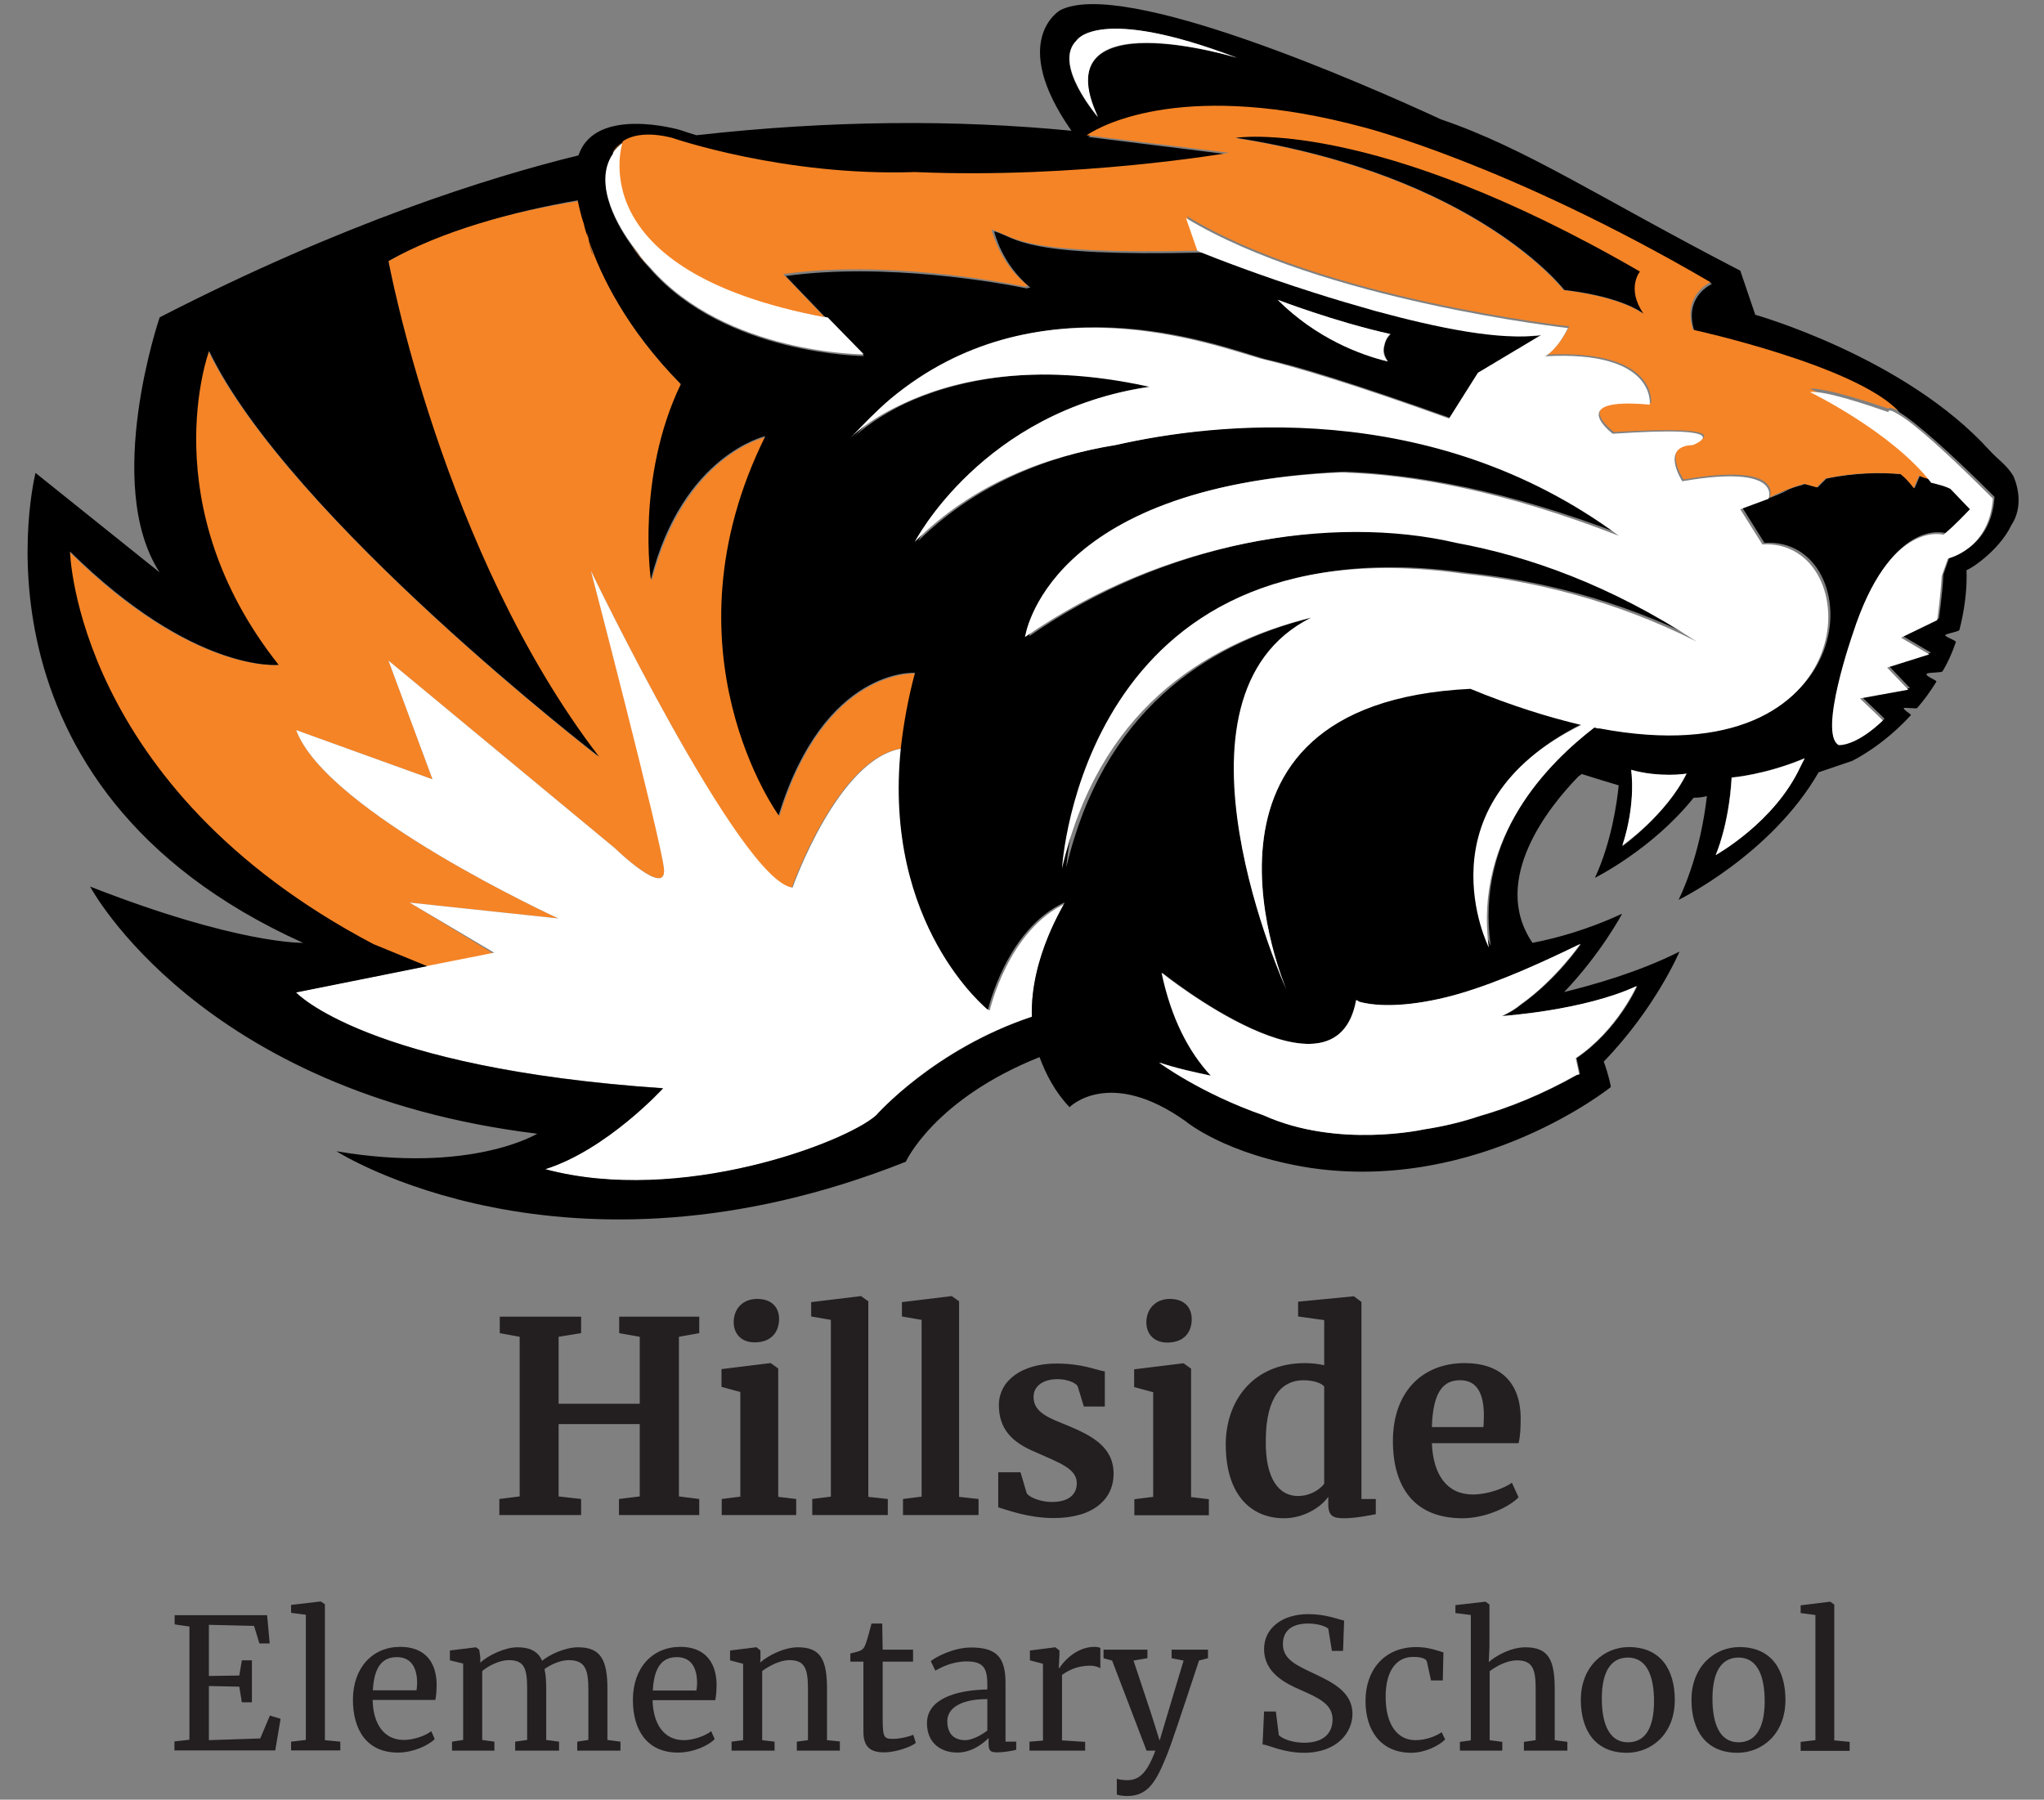 <?xml version="1.0" encoding="utf-8"?>
<!-- Generator: Adobe Illustrator 27.7.0, SVG Export Plug-In . SVG Version: 6.00 Build 0)  -->
<svg version="1.1" id="Layer_1" xmlns="http://www.w3.org/2000/svg" xmlns:xlink="http://www.w3.org/1999/xlink" x="0px" y="0px"
	 viewBox="0 0 955 841" style="enable-background:new 0 0 955 841;" xml:space="preserve">
<rect x="0" y="0" width="955" height="841" fill="#808080" stroke="none"/>
<style type="text/css">
	.st0{fill:#231F20;}
	.st1{fill:none;}
	.st2{fill:#E87D1E;}
	.st3{fill:#F58426;}
	.st4{fill:#FFFFFF;}
</style>
<path id="Hillside" class="st0" d="M242.8,699.3l-9.5,1.2v7.5h38.2v-7.5l-10.5-1.2v-33.8h37.9v33.8l-9.7,1.2v7.5h37.5v-7.5l-9.5-1.2
	v-74.6l9.5-1.7v-7.7h-37.4v7.7l9.6,1.7V656H261v-31.3l10.5-1.7v-7.7h-38v7.7l9.3,1.7V699.3z M352.5,627.3h0.2
	c7.3,0,11.3-4.5,11.3-11c0-5-3.1-9.3-10.2-9.3c-6.9,0-11,4.7-11,10.9C342.8,623.2,346.3,627.3,352.5,627.3L352.5,627.3z
	 M345.9,699.4l-8.7,1.1v7.5H372v-7.5l-8.4-1v-60l-3.5-2.5h-0.2l-22.8,2.8v8.3l8.8,2.4L345.9,699.4z M388.2,699.4l-8.7,1.1v7.5h35.3
	v-7.5l-9.1-1v-91.4l-3.4-2.4h-0.2l-23.1,2.8v6.7l9.2,1.6L388.2,699.4z M430.6,699.4l-8.7,1.1v7.5h35.3v-7.5l-9.1-1v-91.4l-3.4-2.4
	h-0.2l-23.1,2.8v6.7l9.2,1.6L430.6,699.4z M476.8,688h-10.4v16.4c4.5,1.3,14.1,5,25.9,5c18.8,0,28-9,28-20.7
	c0-12.8-10.7-18-21.4-22.5c-8.3-3.4-16-5.9-16-13.4c0-5.1,4.5-8.3,11.2-8.3c4.6,0,8.5,1.7,9.4,3.3l2.9,9.5h9.8v-16.4
	c-3.9-0.6-10.5-3.7-22.6-3.7c-16.3,0-26.9,8.1-26.9,19.4c0,11.1,6,17.4,17.1,22c11.2,5,19.3,7.7,19.3,14.5c0,5.1-3.5,8.8-11.7,8.8
	c-5,0-10.5-2.1-11.7-4.1L476.8,688z M545.4,627.4L545.4,627.4c7.5,0,11.4-4.5,11.4-11c0-5-3.1-9.4-10.2-9.4c-6.8,0-11,4.8-11,11
	C535.6,623.3,539.1,627.4,545.4,627.4L545.4,627.4z M538.8,699.5l-8.8,1.1v7.5h34.8v-7.5l-8.3-1v-60l-3.5-2.5h-0.3l-22.8,2.8v8.3
	l8.9,2.4L538.8,699.5z M599.9,709.5c8.5,0,16.6-4.4,20.7-10v3.5c0,5.5,2.4,6.5,7.3,6.5c5.2,0,11.3-1.2,14.9-1.9v-7.1h-6.7v-92.1
	l-3.5-2.6h-0.4l-25.7,2.5v6.9l12.2,1.7V638c-2.6-0.6-5.7-1-9-1c-24.2,0-37,17.6-37,38C572.7,699.1,585,709.5,599.9,709.5
	L599.9,709.5z M606.4,699.1c-8.5,0-15.3-7.5-15-26.1c0.1-20.7,7.9-28,17.6-28c4.4,0,8.6,1.3,9.7,3v45.4
	C616.6,696.1,612.2,699.1,606.4,699.1L606.4,699.1z M683.3,709.5c11.1,0,22.2-5.5,26.2-9.8l-3.1-6.8c-3.7,2.7-11.5,5.5-18.2,5.5
	c-12.1,0-18.6-9.1-19.2-24h40.5c0.8-3,1-6.9,1-12.2c-0.3-16-9.3-25.2-26.2-25.2c-20,0-33.5,13.7-33.5,36.4
	C650.8,694.6,660.5,709.5,683.3,709.5z M669,666.9c0.5-17.4,5.9-21.9,13.2-21.9c8.2,0,11.1,6.7,11.1,16.6c0,1.7-0.1,3.6-0.2,5.3
	L669,666.9z"/>
<path id="Elementary_School" class="st0" d="M88.5,813l-7,0.8v4.2h47.1l2.5-14.8l-5-1.5l-4.5,10.7l-24,0.8v-25.3l14.2,0.3l1.2,7.3
	h4.7v-19.6H113l-1.2,7.1l-14.2,0.2v-23.9l21.1,0.5l2.5,8.2h4.8l-1.2-13.2H81.6v4.3l6.9,1L88.5,813z M142.9,813.1l-6.9,0.8v4.1h23
	v-4.1l-7.2-0.7v-63.5l-1.9-1.3h-0.2L136,750v3.7l6.9,0.9L142.9,813.1z M185.9,819c7,0,14.1-3.2,17.2-6.3l-1.6-3.7
	c-2.6,2.1-8.2,4.1-12.8,4.1c-9.5,0-14.4-7.8-14.6-18.7h29.3c0.4-1.9,0.6-4.4,0.6-7.9c-0.4-10.9-6.4-16.9-17-16.9
	c-13,0-22.1,9.8-22.1,24.7C164.9,808.8,171.7,819,185.9,819L185.9,819z M174.2,789.9c0.6-11.8,5.1-15.5,11.2-15.5
	c6.8,0,9.4,5,9.5,11.9c0,1.2-0.1,2.4-0.3,3.6H174.2z M211.2,818.1H231v-4.2l-5.7-0.8v-32.2c3-2.5,8.1-5.1,12.5-5.1
	c7.4,0,8.5,4.3,8.5,13.5v23.8l-5.6,0.8v4.2h20.5v-4.2l-6-0.8v-23.7c0-3.7-0.2-6.9-0.8-9.4c2.7-2,7.3-4.2,11.3-4.2
	c7.7,0,9.2,4.4,9.2,13.7v23.6l-5.2,0.8v4.2h20.2v-4.2l-6.1-0.8v-23.9c0-13.6-3.2-19.4-13.7-19.4c-6.1,0-13.5,3.5-16.8,6.3
	c-1.9-4.3-5.5-6.3-11.6-6.3c-5.7,0-13.6,3.7-17.3,7.2v-2.7l-0.5-3.4l-1.5-1.1l-12.2,1.5v4.6l6.2,1.5v35.7l-5.2,0.8V818.1z
	 M316.7,819c7,0,14.2-3.1,17.2-6.3l-1.6-3.7c-2.6,2.1-8.2,4.2-12.8,4.2c-9.5,0-14.4-7.9-14.6-18.7h29.3c0.4-2,0.6-4.5,0.6-7.9
	c-0.4-10.9-6.4-17-16.9-17c-13.1,0-22.2,9.8-22.2,24.8C295.7,808.8,302.6,819,316.7,819L316.7,819z M305,790
	c0.6-11.9,5.1-15.6,11.2-15.6c6.8,0,9.4,5,9.5,11.9c0,1.2-0.1,2.5-0.3,3.7L305,790z M347.2,813.2l-5.4,0.7v4.2h20.1v-4.2l-5.8-0.7
	v-32.3c3.1-2.3,8.2-5.1,12.8-5.1c7.3,0,8.6,4.3,8.6,13.6v23.8l-5.2,0.7v4.2h20.1v-4.3l-6-0.6v-23.8c0-13.6-2.8-19.6-13.6-19.6
	c-6.5,0-14,3.9-17.6,7.1l0.1-2v-3.6l-1.8-1.5h-0.3l-12.1,1.5v4.6l6.1,1.6L347.2,813.2z M413.1,818.9c5.2,0,12.3-2.4,14.8-4.4
	l-1.2-3.8c-1.9,0.8-6.1,1.9-9.4,1.9c-4.4,0-4.9-0.7-4.9-10v-26.1h14.2v-5.6h-14.2l-0.2-12.2h-5c-0.5,1.8-1.9,7.4-2.7,9.4
	c-0.5,1.5-1.1,2.5-2.2,3.1c-0.8,0.5-3.4,1.1-5,1.5v3.8h6.1v32.7C403.4,816.6,406.9,818.9,413.1,818.9L413.1,818.9z M433.1,805.3
	c0,9.3,6.6,13.7,14.2,13.7c7.1,0,12.5-4.7,14.6-6.8v2.8c0,3.4,1.1,3.9,4.1,3.9c2.9,0,7-0.7,8.8-1.2v-3.8h-5v-27.3
	c0-12-4-16.7-16.1-16.7c-8.5,0-17.1,4.8-18.8,6.4l2.1,4.4c2.7-1.5,8-4.3,14.6-4.3c7.8,0,9.7,3.1,9.7,10.7v2.4
	C446.7,789.8,433.1,793.9,433.1,805.3L433.1,805.3z M451,813.2c-4.8,0-8.4-2.5-8.4-8.9c0-5.8,5.9-10.3,18.7-10.3v14.7
	C458.4,811,454,813.2,451,813.2L451,813.2z M481,818.1h26V814l-10.8-0.7v-30.6c2.4-1.7,6.6-4.3,13.1-4.3c2.4,0,4.1,0.7,4.8,1.2v-9.5
	c-0.7-0.3-1.5-0.5-2.8-0.5c-9.1,0-15.3,8.1-16.3,9.9h-0.3l0.3-6.6v-1.6l-1.9-1.5H493l-11.8,1.5v4.6l6.1,1.6v35.9l-6.3,0.5L481,818.1
	z M526.6,839.3c9.9,0,13.7-6.8,18.9-19.9c1.2-2.8,5.9-16.7,14.7-43.4l4.2-1.1v-4h-17v4l5.6,1.1l-7.5,25l-3.7,12.4l-3.9-12.4l-8.3-25
	l6.5-1.1v-4h-20.5v4l4,1.1l16.1,42.1h4.1c-4.2,11.5-8.3,13.8-13.2,13.8c-1.7,0-4.2-0.3-4.8-0.7v7.4
	C522.6,839,524.8,839.3,526.6,839.3L526.6,839.3z M609.3,819.1c15.5,0,22.6-9.6,22.6-18.2c0-10.3-9.6-14.8-17.5-18.6
	c-8.7-4.1-15-6.8-15-14c0-6.1,4-9.6,11.9-9.6c4.5,0,8.3,1.4,9.3,2.4l1.7,10.4h5.2l0.5-14.2c-2.4-0.4-8.4-3-16.6-3
	c-12.9,0-20.8,7-20.8,16.3c0,11.2,10.1,16.1,17,19.1c8.6,3.8,15,6.7,15,13.8c0,6.6-4.4,10.9-13.2,10.9c-5.6,0-10.1-1.8-11.9-3.5
	l-1.4-11.1h-5.5l-0.7,15.4C592.7,815.4,599.5,819.1,609.3,819.1L609.3,819.1z M638,795c0,13.6,7.1,24.1,21.4,24.1
	c6.5,0,13-3.4,15.8-6.2l-1.6-3.4c-2.6,1.7-7,3.7-12.3,3.7c-8,0-14-6.7-13.9-20.7c0.1-11.9,5.2-18.2,12.8-18.2c3.1,0,6.1,0.5,6.5,2.3
	l1.9,8.7h5.5l0.3-13.1c-2.3-0.7-6.9-2.5-12.6-2.5C646.2,769.7,637.9,781.1,638,795L638,795z M687.2,813.3l-5.1,0.7v4.1h19.8V814
	l-5.9-0.8V781c3.2-2.5,8.3-5.1,12.7-5.1c7.5,0,8.8,4.2,8.8,13.5v23.8L712,814v4.1h20.3V814l-5.9-0.8v-23.7
	c0-13.7-2.8-19.7-13.7-19.7c-7.2,0-14.3,4.4-17.1,6.9l0.3-7.2v-19.7l-1.8-1.3h-0.2l-13.9,1.6v3.7l7.2,0.9L687.2,813.3z M738.6,794.4
	c0,14,6.6,24.7,21.5,24.7c11.4,0,22.4-8.7,22.4-24.7c0-14-6.5-24.7-21.5-24.7C749.7,769.7,738.6,778.5,738.6,794.4z M760.6,814.2
	c-8.7,0-12.2-8.6-12.2-20.4c0-13,4.5-19.2,12.2-19.2c8.9,0,12.2,8.8,12.2,20.4C772.8,807.9,768.4,814.2,760.6,814.2z M790.3,794.4
	c0,14,6.6,24.7,21.5,24.7c11.4,0,22.4-8.7,22.4-24.7c0-14-6.5-24.7-21.5-24.7C801.3,769.7,790.3,778.5,790.3,794.4z M812.3,814.2
	c-8.8,0-12.2-8.6-12.2-20.4c0-13,4.5-19.2,12.2-19.2c8.9,0,12.2,8.8,12.2,20.4C824.5,807.9,820,814.2,812.3,814.2z M848.2,813.2
	l-6.9,0.8v4.2h22.9V814l-7.2-0.7v-63.5l-1.9-1.3H855l-13.7,1.7v3.6l6.9,0.9V813.2z"/>
<g>
	<path class="st1" d="M789.7,360.5l-42.4-19.7h-0.8L789.7,360.5z M797.9,364.6l0.8,0.4L797.9,364.6z"/>
	<path class="st2" d="M381.4,169.7l36.2,16.9L381.4,169.7z M274.5,110.1c0-0.4-0.4-0.8-0.4-1.2c0.4,1.2,0.4,2.1,0.8,3.3
		c0,0.4,0.4,0.8,0.4,1.2C275.3,112.1,274.9,110.9,274.5,110.1z"/>
	<path class="st3" d="M191.4,421.8l69.5,7.4c0,0-108.6-49.8-122.5-88l63.7,23l-20.6-55.5l105.7,87.6c0,0,24.7,23.8,23,9.5
		c-1.2-14.4-34.1-139-34.1-139s69.9,145.1,93.8,148c0,0,21.4-60.9,51.4-65c1.2-10.7,3.3-22.6,6.6-35c0,0-42.4-2.9-63.7,66.6
		c0,0-56.3-76.9-6.2-177.2c0,0-38.2,8.2-53.5,67c0,0-7.4-47.7,14-91.3c-25.5-25.5-37.4-50.6-42.8-66.6c2.5,10.3,1.2,5.8-0.4-1.2
		c-0.8-2.9-1.6-4.9-2.1-7c-1.2-3.7-2.1-7.4-2.9-11.1c-31.3,4.9-63.7,13.6-88.8,28c0,0,24.7,136.5,97.9,231.5
		c0,0-144.3-111.4-182.2-189.6c0,0-26.7,72,32.5,146.8c0,0-39.9,4.1-97.5-53c0,0,2.9,110.2,141.9,183.8l25.1,10.3l31.3-6.2
		C230.5,445.6,191.4,421.8,191.4,421.8z"/>
	<path class="st2" d="M509.7,229.7l19.3,9L509.7,229.7z M427.8,191.5l-4.9-2.5h-0.4L427.8,191.5z"/>
	<path class="st4" d="M462.4,472.3c0,0-49.3-39.9-40.7-122.5c-30,4.1-51.4,65-51.4,65c-24.3-2.9-94.2-148-94.2-148
		s32.5,124.6,34.1,139s-23-9.5-23-9.5l-105.7-87.6l20.6,55.5l-63.7-23c14,38.2,122.5,88,122.5,88l-69.5-7.4l39.5,23.4l-31.3,6.2
		l-61.3,12.3c0,0,32.5,35.4,171.5,44.8c0,0-25.9,28.4-55.1,37.8c63.3,17.3,140.2-12.3,154.6-25.1c0,0,26.7-30.8,72.8-46.1
		c-0.8-28.4,16-53,16-53C471,434.5,462.4,472.3,462.4,472.3z"/>
	<path d="M940.6,222.3c-3.3-5.3-7-7.4-11.1-11.9c-39.5-43.6-109.4-63.3-109.4-63.3l-7-20.6C746.5,92,713.2,69.4,673.3,55.8
		c-36.6-16.9-148.8-66.2-178-51c0,0-24.3,14,5.3,56.3c-54.3-5.3-113.1-4.9-175.2,2.1c-2.5-0.8-5.3-1.6-7.8-2.5
		c0,0-39.5-11.5-47.3,11.9C228,83,160.2,104.3,74.6,148.3c0,0-26.7,78.1,0,119.2l-58-46.5c0,0-37.4,146.4,125,219.6
		c0,0-30.4,0.8-99.5-26.3c0,0,51,96.2,208.9,115.5c0,0-30.8,18.9-93.8,8.2c0,0,106.5,68.3,266,4.9c0,0,13.2-29.2,62.5-48.9
		c2.9,7.8,7,16,14,23.4c0,0,18.5-18.9,54.3,6.6c0,0,18.5,15.6,58.4,21.8c78.9,11.5,140.2-37.8,140.2-37.8c0-0.8-1.2-6.2-3.3-11.9
		c24.3-25.1,35.4-51.4,35.4-51.4c-19.7,9.9-40.7,15.6-53.9,18.9c17.3-18.1,27.1-36.6,27.1-36.6c-16,7.4-30.8,11.5-41.9,13.6
		c-20.1-29.6,8.2-64.1,21.4-77.7c1.2-0.8,1.6-1.2,1.6-1.2c6.6,2.1,11.9,3.7,17.3,5.3c-0.8,7.8-3.3,26.3-11.1,43.2
		c0,0,26.7-13.2,46.1-37.4c2.9,0,4.9-0.4,6.2-0.8c-1.2,10.7-4.5,30-13.2,48.5c0,0,43.2-21,65.4-59.6l15.6-5.3c0,0,14-6.6,27.5-21.4
		c0.4-0.4-3.7-2.5-3.3-3.3c0.4-0.4,5.8,0.4,6.2,0c3.3-3.7,6.2-7.8,9-12.3c0.4-0.8-5.3-2.5-4.5-3.7c0.4-0.8,7-0.4,7.4-1.2
		c2.5-4.1,4.5-8.6,6.2-13.6c0.4-0.8-5.3-2.5-4.9-3.3c0.4-0.8,6.6-1.6,6.6-2.5c2.1-8.2,3.7-18.1,3.3-28l-1.2,0.4
		c1.2,0.8,16.4-9,22.2-21.4C946.8,234.7,940.6,222.3,940.6,222.3L940.6,222.3z M503.1,18.8c0,0,9.9-16.4,74.8,8.2
		c0,0-90.9-27.5-65,28C513,54.6,491.2,29.9,503.1,18.8z M482.1,475.2c-45.6,15.2-72.8,46.1-72.8,46.1
		c-14.4,12.7-91.3,41.9-154.6,25.1c28.8-9,55.1-37.8,55.1-37.8c-139-9.5-171.5-44.8-171.5-44.8l61.3-12.3l-25.1-10.3
		C35.2,367.9,32.7,257.7,32.7,257.7c58,57.2,97.5,53,97.5,53C70.9,235.9,97.7,164,97.7,164c37.4,78.1,182.2,189.6,182.2,189.6
		C206.6,258.1,181.5,122,181.5,122c24.7-14,57.6-23,88.4-28.4c0.8,3.7,1.6,7.4,2.9,11.1c0.4,2.1,1.2,4.5,2.1,7
		c-0.4-0.8-0.4-2.1-0.8-3.3c0,0.4,0.4,0.8,0.4,1.2c0.4,1.2,0.4,2.1,0.8,3.3c5.3,15.6,17.3,40.7,42.8,66.6c-21,43.6-14,91.3-14,91.3
		c14.8-58.4,53.5-67,53.5-67c-49.8,100.3,6.2,177.2,6.2,177.2c21.4-69.5,63.7-66.6,63.7-66.6c-3.3,12.3-5.3,23.8-6.6,35
		c-8.6,83.1,40.7,122.5,40.7,122.5s8.6-37.8,35.8-50.2C497.7,422.2,481.3,446.8,482.1,475.2z M738.7,441.1c0,0-11.1,16.4-28,28.4
		c-2.5,2.1-5.3,3.7-8.6,5.3c0,0,38.2-2.5,62.9-14c0,0-9,20.6-28.4,33.7l1.6,7.4c0,0-0.4,0.4-1.2,0.4c-16,9-31.2,15.2-45.6,19.3
		c-8.6,2.9-17.3,4.9-25.9,6.2c0,0-40.3,9-74.8-6.6c-29.6-10.3-48.9-24.7-48.9-24.7c8.6,2.9,16.4,4.5,24.3,6.2
		c-10.3-11.1-18.5-26.7-23-48.1c0,0,81.4,65.4,90.9,12.7c0.8,0.4,1.2,0.8,1.2,0.8c11.9,3.3,30,1.2,46.9-3.7
		C700.9,458.8,721.8,449.3,738.7,441.1L738.7,441.1z M758,395.5c6.6-20.1,4.1-35.4,4.1-35.4c12.7,3.3,25.9,1.6,25.9,1.6
		C778.2,381.1,758,395.5,758,395.5z M798.7,365l-0.8-0.4L798.7,365C798.7,364.6,798.7,364.6,798.7,365z M841.1,358.4
		c-12.3,25.9-39.5,41.1-39.5,41.1s6.2-14,7.4-36.2c0,0,15.6-1.2,34.1-9L841.1,358.4z M417.6,186.6c67.4-56.7,148.4-26.3,173.1-18.9
		c15.2,3.3,41.9,11.5,88,28l13.6-21.4l29.6-17.7c-18.9,2.5-48.5-3.3-77.3-11.1c-9-2.5-18.5-5.3-28.8-8.6
		c-25.9-8.2-47.3-16.9-53-18.9c-86.3,2.1-86.8-6.6-98.3-9.9c0,0,3.3,15.2,16.9,26.3c-0.4,0-0.8,0-1.6,0.4
		c-11.9-2.5-66.2-12.3-112.7-5.8c0,0,9.5,9.9,19.3,20.1h0.4l16.9,17.3c0,0-64.6-0.4-99.9-40.7c-2.9-3.3-5.8-6.6-8.2-10.3
		c-5.8-7.8-18.9-28.4-9-42.8v-0.4c1.2-1.6,2.9-3.7,5.3-5.3c4.5-2.9,11.5-4.5,23-1.6c0,0,51.8,18.1,113.5,16
		c75.7,3.3,146.8-9,146.8-9L508.4,64c7.8-4.9,47.3-25.5,129.5-3.7c0,0,67.4,16.9,162,72.4c0,0-13.6,5.8-8.2,22.2
		c0,0,75.2,16.4,95.8,37.8c7.4,4.5,23,18.1,44.4,39.5c-1.6,24.3-21,28-21,28l-2.9,8.2c-0.4,9-2.1,20.6-2.1,20.6l-16.9,8.2l13.2,7.8
		l-19.7,6.2l9.9,10.3l-22.6,4.1l8.6,8.2l2.1,2.1c-12.7,12.3-20.6,11.5-20.6,11.5c-10.3-5.3,6.6-52.2,6.6-52.2
		c17.3-53.9,42.4-46.1,42.4-46.1c6.2-4.9,9.9-9.5,12.3-11.9l-9-11.1c-2.5-0.8-5.8-2.1-9-2.9c0,0-2.1,0-6.2-0.8l-2.5,5.8
		c0,0-2.5-3.3-6.2-6.6c-9-0.8-21.4-0.8-35,2.1l-4.1,4.1l-5.8-1.6c-2.1,0.8-4.5,1.2-6.6,2.1c-3.3,1.2-6.2,2.5-9.5,4.1l-13.2,4.9
		l10.3,16.4c49.3-3.3,49.8,109.4-76.1,85.9l-2.5-0.4l1.6,0.4c-0.4,0-1.2-0.4-1.6-0.4c-21.8,16-56.7,51-49.3,102.8
		c0,0-33.3-66.2,43.2-104c-15.6-3.3-32.5-9-51.8-16.9C543,328.8,601,462.5,601,462.5s-62.5-136.9,13.6-174.3
		c-52.2,12.7-99.5,45.2-116.4,117.2c0,0,9.5-162.8,187.5-137.7c31.7,3.3,69.5,11.9,109,31.7c-39.9-26.3-78.5-39.9-112.3-46.1
		c-58-13.6-137.7-0.4-201.5,44c0,0,9-70.7,147.2-76.9c32.9,1.2,76.1,8.6,130.3,29.6c-88-65-190-52.6-235.6-42.4
		c-32.9,5.3-66.6,18.5-93.8,45.2c0,0,31.2-61.3,109.8-72.4c-55.9-11.9-93.8-2.1-116,8.2l4.9,2.5l-4.9-2.5
		c-16,7.8-23.8,15.6-23.8,15.6C404.8,198.1,411,191.9,417.6,186.6 M648.6,168.9c-12.7-3.3-33.3-10.7-51.4-28.8
		c0,0,26.3,10.3,52.6,16c-1.6,1.6-2.5,3.3-2.9,5.3C646.2,164.4,647,166.8,648.6,168.9z"/>
	<path d="M922.1,236.3c0.8-0.8,0.8-1.2,0.8-1.2L922.1,236.3z M922.1,236.3c-0.4,0.4-0.8,1.2-1.2,1.6L922.1,236.3z"/>
	<path class="st4" d="M649.5,156.1c-25.9-5.8-52.6-16-52.6-16c18.1,18.1,39.1,25.9,51.4,28.8c-1.6-2.1-2.5-4.5-1.6-7.4
		C647,159.8,647.8,157.8,649.5,156.1z M762.1,359.7c0,0,2.5,15.2-4.1,35.4c0,0,20.6-14.4,30-33.7C788,361.7,774.9,363.4,762.1,359.7
		z M801.6,399.6c0,0,27.5-15.2,39.5-41.1l2.1-4.1c-18.5,7.8-34.1,9-34.1,9C807.8,386,801.6,399.6,801.6,399.6z M835.7,228.9
		c-3.3,1.2-6.6,2.5-9.5,4.1C829.6,231.4,832.9,230.2,835.7,228.9z M644.1,145c-9.9-2.9-19.7-5.8-28.8-8.6
		C625.6,139.7,635.1,142.6,644.1,145z"/>
	<path d="M275.3,113c0-0.4-0.4-0.8-0.4-1.2C276.5,118.7,278.2,123.7,275.3,113z"/>
	<path class="st2" d="M291.3,66.1c-2.5,1.6-4.1,3.3-5.3,5.3C287.6,69.4,289.3,67.7,291.3,66.1z M295,114.6c2.5,3.7,4.9,7,8.2,10.3
		c-2.1-2.1-3.7-4.5-5.8-7C297.5,117.9,296.7,116.7,295,114.6z"/>
	<path class="st4" d="M577.9,27c-64.6-24.7-74.8-8.2-74.8-8.2c-11.5,11.1,9.9,35.8,9.9,35.8C487.1-0.9,577.9,27,577.9,27z
		 M291.7,66.1C291.3,66.1,291.3,66.1,291.7,66.1c-2.1,1.6-4.1,3.3-5.3,5.3v0.4c-9.9,14.4,3.3,35,9,42.8c1.6,2.1,2.5,3.3,2.5,3.3
		c1.6,2.5,3.7,4.9,5.8,7c35.4,40.7,99.9,40.7,99.9,40.7l-16.9-17.3h-0.4C270.4,126.5,291.3,66.5,291.7,66.1z"/>
	<path class="st3" d="M902.4,224c-18.5-23.4-56.7-42.4-56.7-42.4c7-0.4,27.5,6.2,37,9.5l-0.4-0.4c0.4-0.4,2.1,0,4.5,1.2
		c-20.6-21.4-95.8-37.8-95.8-37.8c-5.3-16.4,8.2-22.2,8.2-22.2c-95-55.5-162-72.4-162-72.4c-82.2-22.2-121.7-1.6-129.5,3.7l66.6,8.2
		c0,0-71.1,12.3-146.8,9c-61.3,2.1-113.5-16-113.5-16c-11.5-2.9-18.9-1.2-23,1.6c0,0.4-21.4,60.4,94.2,82.2
		c-9.9-10.3-19.3-20.1-19.3-20.1c46.5-6.6,100.7,3.3,112.7,5.8c0.4,0,0.8,0,1.6-0.4c-13.6-10.7-16.9-26.3-16.9-26.3
		c11.5,3.7,11.9,11.9,98.3,9.9c-1.2-0.4-1.6-0.8-1.6-0.8l-5.3-15.2c63.3,38.7,178.5,51.4,178.5,51.4c-5.3,10.7-10.7,13.2-10.7,13.2
		c52.2-2.5,48.9,22.6,48.9,22.6c-40.7-3.7-17.3,13.6-17.3,13.6c61.7-3.7,37.4,5.3,37.4,5.3c-16,0.4-4.9,16.9-4.9,16.9
		c47.3-8.2,40.3,8.2,40.3,8.2c3.3-1.6,6.6-2.9,9.5-4.1c2.1-0.8,4.5-1.6,6.6-2.1l5.8,1.6l4.1-4.1c13.6-2.9,25.9-2.9,35-2.1
		c3.7,2.9,6.2,6.6,6.2,6.6l2.5-5.8C900.3,224,902.4,224,902.4,224C902.4,223.6,902.8,224,902.4,224L902.4,224z M730.5,135.6
		c0,0-40.7-53.5-153.4-71.1c0,0,63.3-10.3,188.7,62.5c0,0-6.6,8.2,1.6,19.7C767.9,146.7,758.4,138.9,730.5,135.6z"/>
	<path class="st4" d="M920.4,238c-2.5,2.5-6.2,6.6-12.3,11.9c0,0-25.1-7.4-42.4,46.1c0,0-16.4,46.9-6.6,52.2c0,0,7.8,0.8,20.6-11.5
		l-2.1-2.1l-8.6-8.2l22.6-4.1l-9.9-10.3l19.7-6.2l-13.2-7.8l16.9-8.2c0,0,1.6-11.5,2.1-20.6l2.9-8.2c0,0,19.3-4.1,21-28
		c-21.4-21.4-37-35.4-44.4-39.5c-2.5-1.6-4.1-2.1-4.5-1.2l0.4,0.4c-9.5-3.3-30-10.3-37-9.5c0,0,38.2,18.5,56.7,42.4
		c3.3,0.8,6.6,1.6,9,2.9L920.4,238 M823.4,307.5c4.1,1.2,8.6,2.5,12.7,4.1C836.6,311.6,831.6,309.9,823.4,307.5z"/>
	<path class="st4" d="M823.4,254.4L813.1,238l13.2-4.9c0,0,7-16.4-40.3-8.2c0,0-10.7-16.4,4.9-16.9c0,0,24.3-9.5-37.4-5.3
		c0,0-23-17.3,17.3-13.6c0,0,3.3-25.5-48.9-22.6c0,0,5.3-2.5,10.7-13.2c0,0-114.7-12.7-178.5-51.4l5.3,15.2l1.6,0.8
		c6.2,2.5,27.1,10.7,53,18.9c9,2.9,18.9,5.8,28.8,8.6c28.8,7.8,58.4,14,77.3,11.1l-29.6,17.7L677,195.6c-45.6-16.4-72.4-24.3-88-28
		c-24.3-7-105.7-37.4-173.1,18.9c-6.2,5.3-12.3,11.5-18.5,18.1c0,0,7.8-8.2,23.8-15.6c22.2-10.7,60-20.6,116-8.2
		c-78.1,11.1-109.8,72.4-109.8,72.4c27.1-27.1,60.9-39.9,93.8-45.2c45.2-10.3,147.2-22.6,235.2,42.4c-53.9-21-97-28.8-130.3-29.6
		c-137.7,6.2-147.2,76.9-147.2,76.9c63.7-44.4,143.5-57.6,201.5-44c33.7,6.2,72,19.7,112.3,46.1c-39.1-19.7-77.3-28.4-109-31.7
		c-178.5-25.1-187.5,137.7-187.5,137.7c16.9-72.4,64.6-104.4,116.4-117.2c-74,37-11.5,173.9-11.5,173.9s-58-133.6,85.9-140.6
		c18.9,7.8,36.2,13.2,51.8,16.9c-76.5,37.8-43.2,104-43.2,104c-7-51.8,28-86.3,49.3-102.8c0.4,0,1.2,0.4,1.6,0.4h0.8
		C873.2,364.2,872.7,251.5,823.4,254.4z"/>
	<path d="M766.2,126.9C640.8,54.2,577.5,64.4,577.5,64.4c112.7,17.7,153.4,71.1,153.4,71.1c28,3.3,37,11.1,37,11.1
		C759.7,134.8,766.2,126.9,766.2,126.9z"/>
	<path class="st4" d="M738.3,441.1c0,0-11.1,16.4-28,28.4c-2.5,2.1-5.3,3.7-8.6,5.3c0,0,38.2-2.5,62.9-14c0,0-9,20.6-28.4,33.7
		l1.6,7.4c0,0-0.4,0.4-1.2,0.4c-16,9-31.3,15.2-45.6,19.3c-8.6,2.9-17.3,4.9-25.9,6.2c0,0-40.3,9-74.8-6.6
		c-29.6-10.3-48.9-24.7-48.9-24.7c8.6,2.9,16.4,4.5,24.3,6.2c-10.3-11.1-18.5-26.7-23-48.1c0,0,81.4,65.4,90.9,12.7
		c0.8,0.4,1.2,0.8,1.2,0.8c11.9,3.3,30,1.2,46.9-3.7C700.9,458.8,721.4,449.3,738.3,441.1L738.3,441.1z"/>
</g>
</svg>
